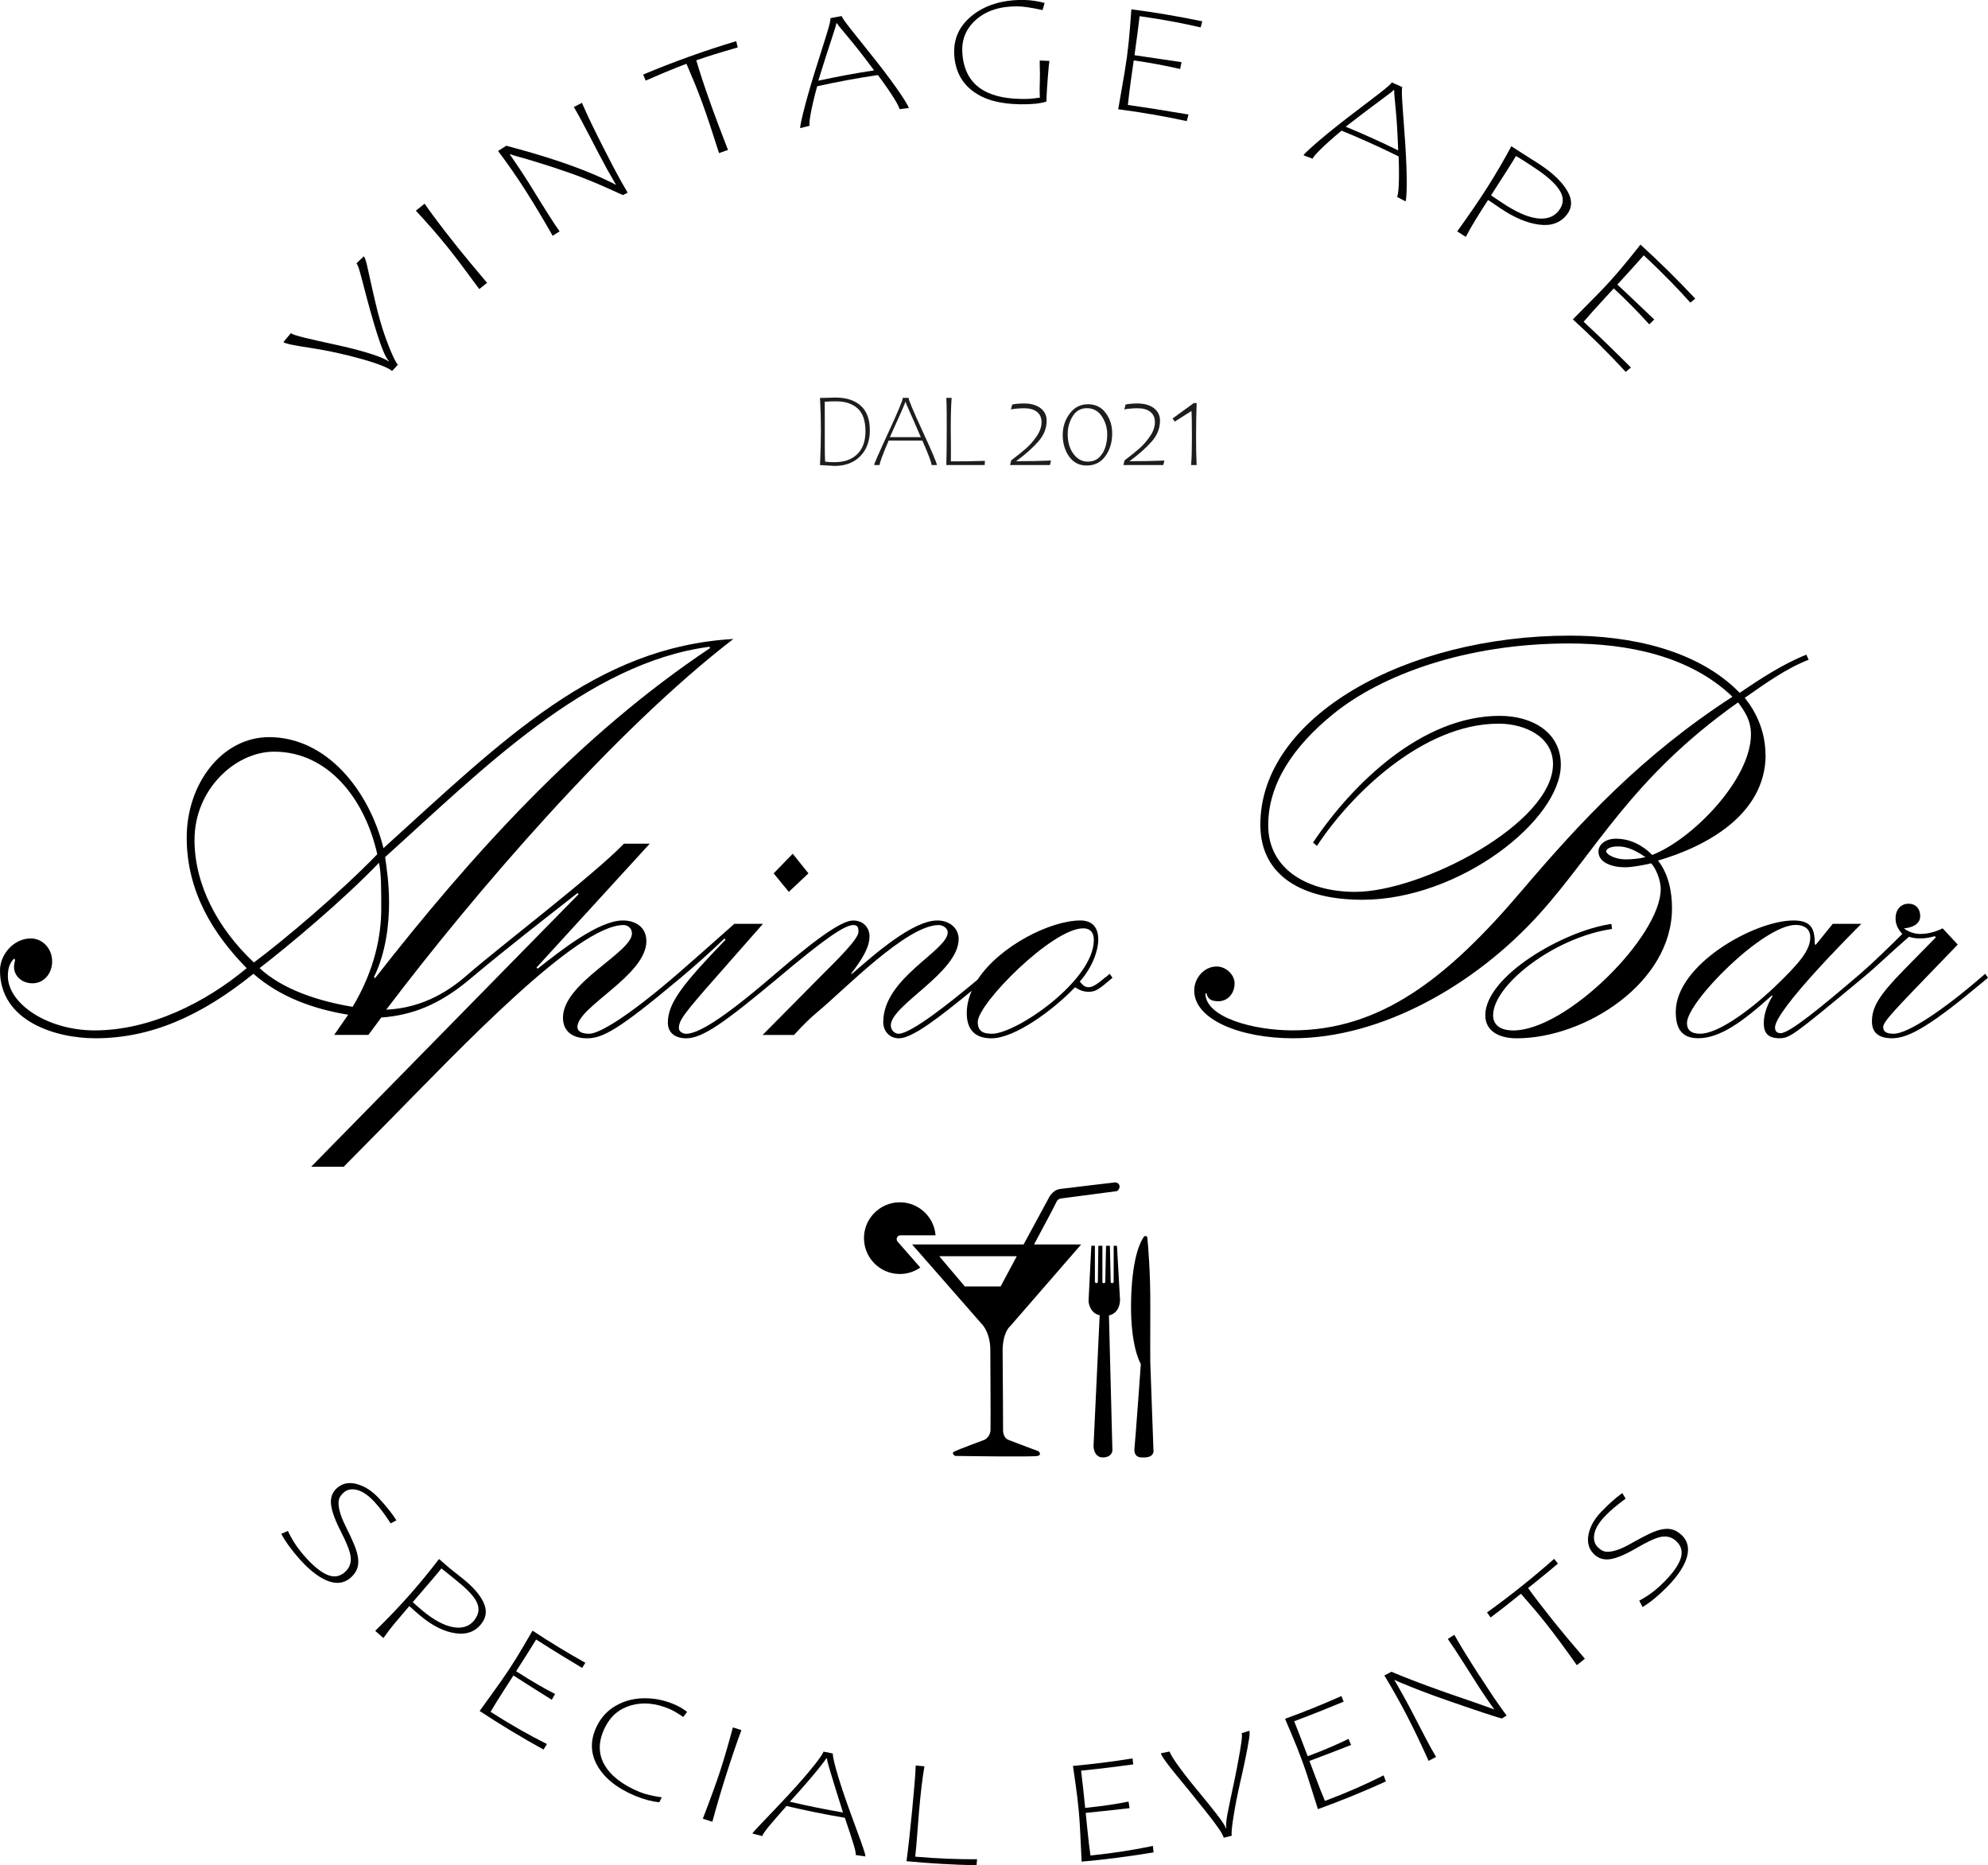 <?xml version="1.0" encoding="UTF-8"?>
<svg id="Ebene_2" data-name="Ebene 2" xmlns="http://www.w3.org/2000/svg" viewBox="0 0 495.54 464.88">
  <defs>
    <style>
      .cls-1 {
        fill: #000;
      }

      .cls-1, .cls-2, .cls-3 {
        stroke-width: 0px;
      }

      .cls-2 {
        fill: #1d1d1b;
      }

      .cls-3 {
        fill: #020202;
      }
    </style>
  </defs>
  <g id="Ebene_1-2" data-name="Ebene 1">
    <path class="cls-3" d="M94.2,77.94c-.48-1.93-.94-3.88-1.38-5.83-.66-2.93-1.1-4.99-1.37-6.13-.28-1.15-.53-1.85-.76-2.1-.62.58-1.23,1.16-1.84,1.75.26.27.55,1.03.9,2.27.35,1.24.91,3.49,1.77,6.7.29,1.1.59,2.19.9,3.28,1.23,4.39,2.23,7.38,2.87,9.02.64,1.64,1.2,2.67,1.65,3.09-.02.02-.04.05-.07.07-1.3-.93-5.39-2.41-12.5-3.99-7.12-1.56-11.15-2.42-11.86-3.04-.63.74-1.25,1.48-1.87,2.23.49.42,2.83.86,6.94,1.48,4.11.63,8.31,1.54,12.58,2.74,4.27,1.2,6.76,2.25,7.56,2.99.49-.53.98-1.05,1.47-1.57-.45-.42-1.22-1.93-2.26-4.55-1.04-2.62-1.96-5.42-2.72-8.41Z"/>
    <path class="cls-3" d="M408.91,60.97c-.1.14-1,1.27-2.7,3.38-1.71,2.12-3.35,4.04-4.92,5.77-1.51,1.67-3.65,3.87-6.4,6.61-.94.96-1.89,1.91-2.83,2.87,4.54,4.12,8.93,8.48,13.17,13.08.44-.36.87-.72,1.31-1.08-3.53-3.53-7.44-7.36-11.79-11.41,1.21-1.42,2.75-3.15,4.62-5.18.96-1.04,1.93-2.08,2.89-3.13,3.16,2.93,6.1,5.93,8.84,8.96.42-.4.83-.81,1.25-1.21-2.25-2.11-5.28-5.07-9.2-8.71,2.5-2.7,4.7-5.13,6.58-7.28,5.14,4.78,8.96,8.8,11.62,11.79.41-.33.82-.67,1.22-1-4.41-4.71-8.97-9.2-13.66-13.47Z"/>
    <path class="cls-3" d="M105.83,50.77c-.73.58-1.45,1.16-2.17,1.74,2.97,3.19,5.57,6.19,7.82,8.98,1.95,2.41,4.6,5.94,7.99,10.56.64-.52,1.29-1.04,1.94-1.56-2.95-3.46-5.77-6.87-8.44-10.24-3.01-3.8-5.39-6.96-7.13-9.48Z"/>
    <path class="cls-3" d="M384.57,41.5c-.54-.36-1.03-.69-1.48-.99-.39-.25-.78-.5-1.17-.74-.92-.57-1.77-1.11-2.54-1.61-.88-.57-1.77-1.14-2.66-1.71-1.82,3.43-3.83,6.85-6.01,10.29-2.07,3.26-4.57,6.9-7.48,10.93.72.45,1.43.91,2.14,1.37.72-1.39,1.52-2.79,2.4-4.22.88-1.43,1.93-3.09,3.15-4.98.17.11.34.22.51.33.53.38,1.41.97,2.62,1.78,3.38,2.27,6.54,3.63,9.56,4.03,3.02.4,5.36-.41,6.99-2.53,1.28-1.66,1.36-3.56.19-5.66-1.17-2.1-3.24-4.23-6.22-6.29ZM388.61,52.42c-1.05,1.39-2.5,2.06-4.36,2.06-.4,0-.82-.03-1.25-.09-2.47-.35-5.31-1.67-8.63-3.89-1.41-.94-2.32-1.54-2.7-1.82,3.56-5.52,5.63-8.78,6.2-9.8,1.32.76,3.17,1.93,5.52,3.54,2.91,2,4.77,3.85,5.61,5.44.84,1.59.7,3.12-.39,4.56Z"/>
    <path class="cls-3" d="M150.53,37.05c-2.49-4.89-4.32-8.7-5.47-11.42-.67.34-1.35.69-2.02,1.04,1.02,1.73,2.33,4.15,3.94,7.26.8,1.55,1.61,3.09,2.41,4.64,1.29,2.48,2.66,4.95,4.12,7.43-.03.01-.06.03-.08.04-.19-.16-1.78-.96-4.83-2.32-3.07-1.33-9.2-3.77-18.99-6.47-.67-.19-1.34-.37-2.01-.55-.9-.23-1.36-.35-1.38-.39-.69.44-1.38.88-2.07,1.32,2.44,3.23,4.7,6.5,6.8,9.78,2.08,3.25,4.35,7.04,6.81,11.35.57-.37,1.15-.74,1.73-1.1-.78-1.09-1.73-2.52-2.85-4.29-.77-1.23-1.54-2.47-2.31-3.7-1.13-1.84-2-3.26-2.63-4.25-1.34-2.12-2.88-4.44-4.62-6.94.03-.02.06-.04.09-.06.28.11.74.27,1.38.45.64.19,1.57.45,2.78.79.91.27,1.82.54,2.72.82,2.76.84,5.48,1.74,8.16,2.69,2.46.87,5.27,1.97,8.39,3.35,3.12,1.38,4.65,2.12,4.68,2.1.39-.2.78-.4,1.17-.6-1.03-1.74-2-3.46-2.89-5.14-.9-1.69-1.91-3.64-3.03-5.85Z"/>
    <path class="cls-3" d="M349.56,21.72c-.88-.4-1.76-.8-2.64-1.19-.32.78-4.33,3.66-11.45,9.13-7.08,5.5-10.4,8.66-10.56,9.03.76.28,1.52.57,2.28.87.15-.4.79-1.16,1.93-2.29,1.14-1.13,2.88-2.71,5.28-4.71,4.81,1.96,9.55,4.1,14.23,6.42.22,6.01,0,9.35-.38,10.1.7.37,1.4.74,2.1,1.11.3-.6.51-5.26-.05-14.1-.61-8.85-1.09-13.67-.75-14.35ZM335.43,31.58c7.6-5.91,11.8-8.77,11.93-9.12.07.03.14.06.21.09-.09.2,0,1.48.25,3.83.24,2.35.53,6.06.7,11.1-4.31-2.12-8.67-4.08-13.08-5.9Z"/>
    <path class="cls-3" d="M183.88,11.82c-.12-.52-.24-1.04-.36-1.56-7.85,2.35-15.59,5.13-23.2,8.32.21.5.42,1.01.63,1.51,1.54-.68,3.08-1.34,4.63-1.99,2.42-1.02,4.27-1.74,5.53-2.2.85,1.99,1.57,3.68,2.14,5.07.57,1.39,1.16,2.94,1.79,4.64,1.18,3.22,2.56,7.41,4.19,12.55.74-.27,1.49-.54,2.23-.8-1.69-4.32-3.25-8.46-4.65-12.42-1.32-3.72-2.41-7.02-3.25-9.91,1.08-.38,3.39-1.16,6.94-2.22,1.13-.34,2.26-.67,3.4-.99Z"/>
    <path class="cls-3" d="M209.81,4c-.94.17-1.88.34-2.81.52.18.82-1.42,5.47-4.09,14-2.62,8.53-3.54,13.02-3.46,13.41.78-.2,1.57-.39,2.35-.58-.1-.41-.02-1.41.27-2.98.29-1.58.8-3.87,1.62-6.87,5.02-1.11,10.07-2.05,15.14-2.8,3.57,4.81,5.27,7.68,5.39,8.51.77-.1,1.54-.19,2.31-.28-.1-.67-2.55-4.61-7.99-11.55-5.48-6.92-8.6-10.61-8.72-11.37ZM203.97,20.12c2.81-9.17,4.58-13.9,4.48-14.27.07-.01.15-.03.22-.04.04.22.84,1.21,2.37,3.01,1.52,1.8,3.85,4.68,6.84,8.72-4.66.71-9.3,1.57-13.91,2.58Z"/>
    <path class="cls-3" d="M281.69,6.63c-.21,2.71-.47,5.22-.78,7.54-.3,2.23-.8,5.26-1.49,9.08-.23,1.33-.46,2.65-.69,3.98,5.72.75,11.42,1.73,17.08,2.95.15-.55.3-1.09.45-1.64-4.56-.77-9.59-1.6-15.12-2.38.19-1.85.47-4.15.86-6.88.2-1.41.4-2.81.6-4.22,4.01.56,7.87,1.28,11.57,2.14.11-.57.22-1.14.34-1.71-2.84-.39-6.74-1.03-11.72-1.73.52-3.65.94-6.89,1.28-9.73,6.53.92,11.59,1.95,15.2,2.8.14-.51.28-1.02.42-1.52-5.86-1.22-11.76-2.22-17.68-2.99,0,.17-.11,1.61-.32,4.32Z"/>
    <path class="cls-3" d="M259.18,16.71c.04,1.03.05,1.89.03,2.55-.08,2.33-.08,4.02,0,5.07-.91.13-1.69.23-2.32.28-.63.05-1.4.06-2.29.05-4.58-.07-8.08-.98-10.6-2.89-2.51-1.91-3.92-4.81-4.13-8.78-.17-3.18.95-5.91,3.46-8.11,2.5-2.2,5.97-3.34,10.29-3.3,1.35.01,3.45.31,6.25.93.17-.59.34-1.18.52-1.77-1.7-.47-3.45-.72-5.23-.75-.15,0-.3,0-.45,0-5.02,0-9.2,1.34-12.38,3.87-3.28,2.62-4.71,5.93-4.47,9.82.25,4,1.87,7.01,4.75,9.12,2.89,2.12,6.74,3.12,11.7,3.19,2.78.04,4.96-.17,6.53-.68,0-.18,0-.58.03-1.2.06-1.31.17-3,.33-5.05.16-2.05.29-3.34.38-3.88-.8-.04-1.61-.07-2.41-.1,0,.54,0,1.07.01,1.61Z"/>
    <path class="cls-3" d="M228.37,460.43c.1-1.24.2-2.48.3-3.72.16-2.13.29-3.87.41-5.22.42-4.79.87-8.54,1.35-11.27-.72-.06-1.44-.13-2.17-.2-.06,1.56-.18,3.28-.35,5.17-.17,1.89-.35,3.93-.56,6.14-.45,4.71-.91,8.89-1.39,12.54,5.81.55,11.63.89,17.46,1.01.04-.5.08-1,.13-1.5-4.55.03-9.69-.15-15.41-.64.06-.47.13-1.24.22-2.31Z"/>
    <path class="cls-3" d="M271.82,462.44c-.26-1.76-.52-3.95-.78-6.57-.14-1.35-.27-2.69-.41-4.04,3.76-.37,7.4-.77,10.93-1.18-.08-.54-.16-1.09-.25-1.64-2.58.53-6.19,1.11-10.81,1.57-.35-3.49-.69-6.58-1.02-9.28,5.56-.55,9.88-1.14,12.99-1.55-.05-.5-.11-1-.16-1.5-4.94.8-9.89,1.42-14.86,1.87.03.16.22,1.52.59,4.08.37,2.56.66,4.96.86,7.18.2,2.14.38,5.05.53,8.76.06,1.28.13,2.56.19,3.84,6-.54,11.98-1.31,17.93-2.31-.06-.54-.12-1.07-.18-1.61-4.64.98-9.84,1.81-15.57,2.39Z"/>
    <path class="cls-3" d="M207.62,437.03c-.78-.15-1.56-.31-2.35-.47-.18.77-2.86,4.42-8.62,10.66-5.79,6.22-9.02,9.36-9.1,9.75.81.22,1.63.43,2.45.64.1-.39.65-1.18,1.62-2.38.98-1.2,2.47-2.89,4.44-5.12,4.82,1.14,9.66,2.12,14.53,2.94,1.85,5.41,2.85,8.49,2.72,9.28.8.12,1.6.24,2.4.35.11-.65-1.56-4.87-4.4-12.74-2.8-7.88-3.83-12.2-3.71-12.9ZM196.89,449.04c6.17-6.76,8.97-10.48,9.06-10.81.06.01.13.03.19.04-.04.2.24,1.36.89,3.46.65,2.11,1.63,5.44,3.1,10-4.43-.76-8.85-1.66-13.24-2.68Z"/>
    <path class="cls-3" d="M309.51,431.97c.1.34.08,1.1-.08,2.27-.16,1.17-.51,3.27-1.09,6.29-.2,1.03-.41,2.06-.62,3.1-.87,4.16-1.51,7.06-1.8,8.7-.29,1.64-.37,2.75-.23,3.32-.03,0-.06.02-.09.02-.55-1.43-3.15-4.67-7.48-9.9-4.3-5.23-6.38-8.37-6.57-9.24-.73.15-1.45.3-2.18.44.12.6,1.34,2.39,3.77,5.33,2.43,2.93,4.94,6.04,7.55,9.32,2.61,3.28,4.1,5.39,4.34,6.4.67-.17,1.35-.34,2.02-.51-.15-.57.01-2.18.43-4.82.42-2.64.95-5.36,1.59-8.16.42-1.81.82-3.61,1.2-5.42.57-2.71.91-4.6,1.07-5.67.16-1.07.19-1.76.09-2.08-.64.2-1.27.39-1.91.59Z"/>
    <path class="cls-3" d="M179.5,441.42c-.92,2.81-2.35,6.77-4.31,11.86.79.26,1.58.51,2.37.76,1.14-4.18,2.34-8.22,3.59-12.13,1.4-4.4,2.63-7.97,3.66-10.71-.71-.22-1.42-.45-2.13-.68-1.07,4.01-2.12,7.64-3.18,10.9Z"/>
    <path class="cls-3" d="M167.86,424.69c-2.3-.95-4.65-1.43-7.08-1.43-.09,0-.17,0-.26,0-2.52.03-4.82.62-6.9,1.79-2.08,1.17-3.69,2.84-4.8,5.06-1.68,3.35-1.73,6.62-.02,9.77,1.71,3.15,4.91,5.78,9.55,7.71,2.18.9,4.19,1.42,5.99,1.58.21-.41.41-.81.62-1.22-2.28-.31-4.14-.77-5.58-1.36-4.32-1.78-7.27-4.14-8.79-6.9-1.53-2.77-1.43-5.82.2-9.13,1.43-2.92,3.65-4.74,6.61-5.56,2.96-.82,6.06-.5,9.43.9.93.39,2.08,1.07,3.48,2.03.32-.43.65-.85.97-1.28-.62-.45-1.16-.82-1.63-1.09-.47-.27-1.06-.56-1.78-.86Z"/>
    <path class="cls-3" d="M330.26,448.85c-.7-1.64-1.51-3.69-2.43-6.16-.48-1.27-.95-2.54-1.43-3.81,3.58-1.34,7.04-2.67,10.39-3.98-.22-.51-.44-1.01-.66-1.52-2.39,1.19-5.77,2.69-10.17,4.33-1.23-3.28-2.35-6.19-3.36-8.72,5.29-1.97,9.37-3.68,12.32-4.88-.18-.47-.36-.94-.54-1.41-4.63,2.07-9.32,3.96-14.06,5.68.07.14.6,1.41,1.61,3.8,1.01,2.38,1.9,4.62,2.67,6.72.74,2.01,1.66,4.79,2.75,8.33.39,1.22.78,2.44,1.16,3.67,5.72-2.07,11.38-4.38,16.95-6.91-.19-.5-.39-1.01-.58-1.51-4.3,2.17-9.17,4.33-14.62,6.37Z"/>
    <path class="cls-3" d="M368.82,417.72c-2.84-4.4-4.94-7.83-6.31-10.28-.54.35-1.08.69-1.62,1.04,1.1,1.57,2.54,3.76,4.33,6.58.89,1.4,1.78,2.81,2.67,4.21,1.42,2.25,2.93,4.48,4.54,6.71-.03.02-.05.03-.08.05-.2-.14-1.85-.7-4.89-1.77-3.03-1.09-9.1-2.99-17.66-6.39-.58-.23-1.16-.47-1.74-.71-.77-.31-1.17-.48-1.18-.52-.6.32-1.2.63-1.8.94,1.99,3.31,3.85,6.6,5.56,9.9,1.7,3.26,3.52,7.06,5.46,11.38.63-.32,1.25-.65,1.87-.98-.67-1.09-1.47-2.52-2.4-4.29-.64-1.23-1.28-2.46-1.92-3.69-.94-1.83-1.66-3.25-2.19-4.23-1.12-2.11-2.41-4.43-3.87-6.94.03-.01.05-.03.08-.04.24.14.63.33,1.2.57.56.24,1.37.58,2.44,1,.81.33,1.62.65,2.44.97,2.49.96,5.01,1.89,7.56,2.76,2.34.8,5.08,1.76,8.24,2.81,3.16,1.05,4.79,1.53,4.82,1.51.39-.25.78-.5,1.17-.75-1.15-1.55-2.24-3.08-3.25-4.59-1.01-1.51-2.16-3.26-3.44-5.25Z"/>
    <path class="cls-3" d="M130.66,409.98c-1.31,2.24-2.57,4.29-3.8,6.15-1.18,1.79-2.86,4.19-5.05,7.18-.75,1.04-1.5,2.08-2.25,3.12,5.2,3.43,10.51,6.64,15.92,9.61.29-.46.58-.91.86-1.37-4.35-2.17-9.05-4.81-14.05-8.04.89-1.54,2.06-3.41,3.49-5.63.73-1.14,1.47-2.28,2.2-3.42,3.28,2.12,6.47,4.13,9.56,6.05.28-.48.55-.96.83-1.44-2.41-1.22-5.68-3.06-9.71-5.67,1.9-2.95,3.56-5.58,4.99-7.9,4.85,3.13,8.7,5.41,11.45,7.07.27-.42.54-.85.81-1.27-4.47-2.5-8.86-5.17-13.17-8.01-.08.14-.77,1.33-2.08,3.56Z"/>
    <path class="cls-3" d="M120.51,399.32c-.91-1.88-2.55-3.74-4.93-5.69-.43-.34-.82-.65-1.18-.95-.31-.24-.62-.48-.93-.73-.73-.56-1.39-1.11-1.99-1.62-.68-.59-1.36-1.18-2.04-1.78-2.25,2.94-4.64,5.87-7.2,8.78-2.43,2.76-5.32,5.82-8.71,9.13.68.6,1.36,1.2,2.04,1.79.85-1.22,1.79-2.45,2.82-3.68,1.02-1.23,2.23-2.66,3.63-4.28.15.13.3.26.45.39.46.43,1.23,1.11,2.31,2.02,3.02,2.53,5.99,3.98,8.82,4.37,2.83.39,4.99-.48,6.5-2.53,1.19-1.61,1.3-3.35.39-5.22ZM118.34,403.67c-.99,1.31-2.33,1.99-4.05,1.99-.38,0-.78-.03-1.2-.1-2.29-.37-4.94-1.75-7.85-4.2-1.24-1.04-2.02-1.74-2.35-2.06,4.09-4.73,6.47-7.53,7.14-8.41,1.04.81,2.5,2.01,4.39,3.56,2.34,1.92,3.84,3.56,4.48,5,.64,1.44.46,2.84-.57,4.21Z"/>
    <path class="cls-3" d="M380.9,395.79c.79-.64,2.48-1.96,5.02-4.06.81-.67,1.61-1.34,2.41-2.03-.31-.4-.62-.79-.93-1.19-5.4,4.78-10.98,9.23-16.74,13.36.3.42.6.84.9,1.26,1.17-.88,2.33-1.77,3.49-2.67,1.8-1.43,3.15-2.52,4.07-3.25,1.35,1.56,2.5,2.88,3.43,3.97.93,1.09,1.93,2.32,3,3.68,2.03,2.57,4.53,5.95,7.5,10.15.67-.53,1.34-1.06,2.01-1.6-2.9-3.35-5.6-6.59-8.11-9.72-2.35-2.94-4.37-5.57-6.05-7.9Z"/>
    <path class="cls-3" d="M418.97,382.41c-.65-.58-1.33-.97-2.04-1.19-.71-.22-1.55-.24-2.5-.09-.96.16-2.09.56-3.4,1.18-1.31.63-2.76,1.41-4.36,2.32-1.59.92-2.93,1.51-4.01,1.81-1.08.3-1.93.39-2.56.26-.63-.12-1.26-.51-1.88-1.15-.82-.85-1.07-1.96-.79-3.33.28-1.38,1.17-2.81,2.65-4.35.73-.76,1.48-1.46,2.24-2.1.76-.64,1.73-1.39,2.89-2.27-.28-.46-.56-.92-.83-1.38-1.61,1.14-3.34,2.7-5.23,4.65-1.68,1.74-2.73,3.57-3.16,5.53-.43,1.96-.04,3.6,1.21,4.92,1.03,1.08,2.32,1.56,3.88,1.41,1.56-.16,3.78-1.02,6.64-2.69,2.86-1.67,4.98-2.68,6.39-2.92,1.41-.24,2.62.09,3.63,1,1.29,1.17,1.72,2.56,1.26,4.18-.46,1.62-1.78,3.6-3.99,5.86-.99,1.01-1.98,1.9-2.97,2.67-.99.77-2.14,1.5-3.43,2.2.28.53.55,1.06.83,1.6,1.93-1.18,3.98-2.85,6.13-5.03,2.74-2.79,4.38-5.37,4.97-7.61.58-2.25.05-4.08-1.55-5.5Z"/>
    <path class="cls-3" d="M85.72,371.95c.89-.77,2.02-.96,3.39-.58,1.37.38,2.76,1.36,4.22,2.94.72.78,1.37,1.56,1.97,2.36.6.8,1.29,1.8,2.09,3,.47-.25.95-.51,1.42-.76-1.04-1.66-2.49-3.47-4.34-5.47-1.65-1.79-3.44-2.97-5.39-3.53-.65-.19-1.26-.28-1.84-.28-1.18,0-2.24.39-3.16,1.17-1.14.97-1.68,2.24-1.59,3.83.09,1.58.85,3.89,2.37,6.86,1.52,2.97,2.4,5.13,2.55,6.55.15,1.41-.24,2.6-1.21,3.56-1.24,1.23-2.64,1.58-4.23,1.04-1.58-.54-3.48-1.96-5.63-4.32-.96-1.05-1.8-2.11-2.53-3.16-.72-1.05-1.41-2.26-2.05-3.61-.55.24-1.1.49-1.65.73,1.1,2.04,2.69,4.22,4.76,6.51,2.65,2.92,5.12,4.7,7.31,5.39,2.19.7,4.04.25,5.55-1.27.61-.62,1.04-1.28,1.3-1.97.26-.7.33-1.52.24-2.48-.1-.96-.42-2.11-.97-3.45-.55-1.34-1.25-2.84-2.08-4.49-.83-1.65-1.36-3.04-1.61-4.14-.25-1.1-.29-1.97-.14-2.6.15-.63.57-1.24,1.24-1.82Z"/>
    <g>
      <path class="cls-2" d="M271.2,100.75c-1.89,0-3.41.78-4.57,2.34-1.16,1.56-1.73,3.34-1.73,5.33s.53,3.88,1.6,5.37c1.07,1.49,2.51,2.23,4.35,2.23,2,0,3.56-.78,4.69-2.35,1.13-1.56,1.69-3.45,1.69-5.67,0-1.94-.54-3.63-1.62-5.08-1.08-1.45-2.55-2.17-4.4-2.17ZM274.73,113.09c-.83,1.31-2.03,1.96-3.59,1.96-1.44,0-2.63-.65-3.58-1.95-.95-1.3-1.42-2.93-1.42-4.9,0-1.62.41-3.11,1.24-4.45.83-1.35,2.01-2.02,3.55-2.02s2.81.67,3.71,2.02c.9,1.35,1.35,2.85,1.35,4.5,0,1.92-.41,3.53-1.24,4.84Z"/>
      <path class="cls-2" d="M253.32,114.92c2.26-1.66,4.08-3.28,5.48-4.86,1.4-1.58,2.09-3.32,2.09-5.22,0-1.3-.51-2.34-1.53-3.12-1.02-.77-2.38-1.16-4.07-1.16-.59,0-1.17.02-1.72.07s-.97.11-1.26.19l-.32,1.24c.27-.09.75-.16,1.45-.22.7-.06,1.31-.09,1.85-.09,1.38,0,2.45.3,3.2.91.75.61,1.13,1.46,1.13,2.54,0,1.18-.41,2.36-1.22,3.54-.81,1.18-1.7,2.2-2.68,3.05-.97.85-1.99,1.68-3.06,2.48l-.59.45-.3,1.18h9.95l.26-1.12c-2.45.11-5.34.17-8.67.17v-.03Z"/>
      <path class="cls-2" d="M281.58,114.92c2.26-1.66,4.08-3.28,5.48-4.86,1.4-1.58,2.09-3.32,2.09-5.22,0-1.3-.51-2.34-1.53-3.12-1.02-.77-2.38-1.16-4.07-1.16-.59,0-1.17.02-1.72.07-.55.05-.97.11-1.26.19l-.32,1.24c.27-.09.75-.16,1.45-.22.7-.06,1.31-.09,1.85-.09,1.38,0,2.45.3,3.2.91s1.13,1.46,1.13,2.54c0,1.18-.41,2.36-1.22,3.54-.81,1.18-1.7,2.2-2.68,3.05-.97.85-1.99,1.68-3.06,2.48l-.59.45-.3,1.18h9.95l.26-1.12c-2.45.11-5.34.17-8.67.17v-.03Z"/>
      <path class="cls-2" d="M298.28,100.46h-.71l-5.28,3.83.53.79,4.16-2.65c.08.55.12,2.83.12,6.84,0,2.94-.07,5.15-.2,6.64h1.38c-.1-2-.14-4.21-.14-6.64,0-3.4.05-6.33.14-8.81Z"/>
      <path class="cls-2" d="M226.49,99.16h-1.45c0,.56-1.19,3.42-3.58,8.59-2.39,5.17-3.58,7.89-3.58,8.16h1.38c0-.28.18-.91.54-1.89.36-.98.93-2.38,1.72-4.22h8.39c1.54,3.51,2.31,5.55,2.31,6.1h1.32c0-.45-1.18-3.23-3.53-8.33-2.35-5.1-3.53-7.91-3.53-8.41ZM221.82,108.95c2.54-5.58,3.82-8.49,3.82-8.74h.12c0,.15.31.9.93,2.26.62,1.36,1.56,3.52,2.83,6.48h-7.69Z"/>
      <path class="cls-2" d="M237.03,113.36v-2.61c-.03-1.49-.04-2.71-.04-3.66,0-3.36.07-6,.22-7.93h-1.32c.05,1.09.08,2.29.09,3.62,0,1.32.01,2.76.01,4.31,0,3.31-.03,6.25-.1,8.82h9.56l.05-1.05c-2.5.09-5.33.13-8.48.13,0-.33.01-.87.01-1.62Z"/>
      <path class="cls-2" d="M208.24,99.08c-.45,0-.92.01-1.41.04l-.71.03c-.29,0-.63.01-1,.01h-.72c.15,2.69.22,5.33.22,7.93,0,2.78-.07,5.71-.22,8.82l2.22.13c.71.05,1.19.08,1.44.08,2.66,0,4.79-.81,6.38-2.43,1.59-1.62,2.38-3.77,2.38-6.47s-.75-4.74-2.26-6.1c-1.5-1.36-3.61-2.04-6.33-2.04ZM213.7,113.17c-1.34,1.35-3.24,2.02-5.69,2.02-.51,0-.94-.01-1.29-.03-.35-.02-.7-.06-1.05-.11-.05-1.17-.08-2.6-.08-4.28v-3.69s0-3.56,0-3.56c0-.76-.01-1.89-.01-3.39.67-.07,1.63-.1,2.88-.1,2.22,0,3.98.58,5.3,1.75,1.31,1.17,1.97,3.08,1.97,5.73,0,2.43-.67,4.31-2.02,5.66Z"/>
    </g>
    <path class="cls-1" d="M251.64,330.72l17.86-20.57h-11.75s5.32-9.89,5.58-10.58c.27-.69.96-.85.96-.85l14.14-1.86s.69-.43.64-1.22c-.05-.8-1.01-.96-1.01-.96,0,0-11.85,1.38-13.82,1.65-1.97.27-2.87,2.34-2.87,2.34l-6.22,11.48h-27.8s15.25,17.43,17.64,20.14c2.05,2.6,1.86,6.32,1.86,6.32,0,0,.11,18.02.05,19.77-.05,1.75-1.44,2.44-1.44,2.44,0,0-6.59,2.45-7.55,2.92-.96.48.16,1.12.16,1.12,0,0,19.5.32,20.62,0,1.12-.32.16-1.17.16-1.17,0,0-6.01-2.23-7.47-2.82-1.47-.59-1.35-2.5-1.35-2.5,0,0-.05-14.83-.11-19.45-.05-4.62,1.7-6.22,1.7-6.22M249.43,320.62h-8.93l-6.38-7.53h19.33l-4.03,7.53Z"/>
    <path class="cls-1" d="M223.74,309.45c-.53-.61-.1-1.57.71-1.57h8.75c-.37-4.75-4.46-8.46-9.36-8.22-4.48.22-8.15,3.82-8.46,8.29-.36,5.22,3.77,9.57,8.91,9.57,1.9,0,3.66-.6,5.11-1.61-2.16-2.47-3.71-4.24-3.76-4.29l-1.91-2.18Z"/>
    <path class="cls-1" d="M287.52,361.51l-.79-21.84s-.05-4.55,0-14.27c.04-8.26-.55-15.04-.74-16.92-.02-.2-.16-.36-.35-.41-.19-.05-.39.02-.51.18-.82,1.13-2.77,4.81-3.15,14.59-.45,11.81,2.03,16.51,2.39,17.12-.09,1.26-1.36,18.99-1.59,21.05-.08.76.07,1.34.45,1.73.56.57,1.39.49,1.38.49.18.01.36.02.53.02.96,0,1.64-.22,2.04-.67.44-.5.35-1.08.34-1.08"/>
    <path class="cls-1" d="M278.42,310.49h-.82v9c0,.05-.08.31-.38.31s-.35-.25-.36-.27l-.2-9.04h-.96l-.2,9.1s-.08.21-.41.21c-.1,0-.18-.02-.23-.07-.07-.07-.07-.18-.07-.19v-9.05h-1.01l-.12,9.01c-.03.08-.15.33-.43.3-.15-.02-.26-.21-.31-.31v-9h-.89l-.7,13.88c.41,2.78,2.15,3.31,2.78,3.41l-1.53,32.62c0,.06,0,1.5.88,2.31.38.35.86.53,1.44.53.07,0,.15,0,.22,0,.84-.06,1.44-.34,1.81-.82.48-.64.34-1.4.34-1.4l-.85-33.17c2.89-.68,2.76-3.88,2.76-3.91l-.76-13.43Z"/>
    <polygon class="cls-1" points="201.52 217.67 197.6 212.78 192.85 217.67 196.62 222.28 201.52 217.67"/>
    <path class="cls-1" d="M275.58,243.52c-2.24,1.96-3.35,2.52-4.19,2.52-.98,0-1.4-.42-2.24-1.4,3.21-3.63,4.61-7.83,4.61-10.48,0-3.21-1.68-4.75-4.47-4.75-7.37,0-20.04,6.28-25.61,14.74-6.48,5.46-16.57,13.49-19.67,13.49-.98,0-1.96-.84-1.96-2.1,0-5.03,16.91-13.14,16.91-21.52,0-2.66-2.24-4.61-5.31-4.61-6.15,0-15.79,8.52-21.24,13.28h-.28c2.8-3.63,4.61-6.57,4.61-9.36,0-2.1-1.54-3.91-4.05-3.91s-7.69,3.21-19.43,13.28l-.98.84h0c-12.72,10.9-18.45,14.11-21.24,14.11-.84,0-1.82-.56-1.82-1.4,0-1.96,1.26-3.63,9.64-13.14l11.32-12.86h-7.13c-5.03,4.47-9.92,8.8-14.11,12.44l-.98.84h0c-11.6,9.92-18.59,14.11-21.1,14.11-1.82,0-2.93-.56-2.93-1.68,0-5.03,17.19-12.86,17.19-21.38,0-3.49-2.66-5.17-5.87-5.17-6.01,0-15.37,7.41-21.24,12.02l-.28-.28,28.23-30.88h-6.43c-7.55,7.83-30.47,25.29-38.71,32.42l-.98.84h0c-6.71,5.73-13.42,7.83-19.56,8.11,22.36-29.49,56.74-69.46,86.51-92.38-34.24,1.96-57.16,24.88-87.2,52.13-3.63-14.53-14.25-27.67-28.51-27.67-11.74,0-20.54,11.6-20.54,25.02s6.57,24.04,14.95,32.56c-10.2,8.52-24.04,15.51-37.87,15.51-11.88,0-21.66-6.71-21.66-13.56,0-1.82.42-3.21,1.54-4.33l.28.28c-.14.56-.28,1.12-.28,1.82,0,2.1,1.82,4.05,4.61,4.05s4.89-2.38,4.89-5.45c0-3.35-2.52-5.73-5.31-5.73-4.33,0-7.69,4.05-7.69,7.97,0,12.72,13.97,16.91,23.76,16.91,13.7,0,26.27-5.45,39.41-16.07,6.71,5.87,15.09,8.8,23.62,10.2l-3.49,5.03h8.53l3.21-4.33c7.69-.56,14.39-3.21,21.66-9.22l.84-.7h0c9.36-7.83,17.89-14.4,26.41-21.1l.28.28-66.66,67.92h8.11l11.18-11.32c17.75-18.03,46.96-48.91,58.56-48.91.98,0,2.1.7,2.1,2.1,0,4.75-17.19,12.3-17.19,20.96,0,3.77,2.79,5.17,6.01,5.17,3.91,0,7.97-2.24,22.5-14.39l.84-.7h0c3.35-2.8,7.27-6.29,10.9-9.78l.28.28c-10.34,10.76-14.39,15.65-14.39,20.68,0,2.65,1.96,3.91,4.61,3.91,4.05,0,9.64-4.05,22.08-14.39l.84-.7h0c11.46-9.64,16.49-13.14,18.73-13.14,1.12,0,1.26.7,1.26,1.68,0,1.82-5.31,6.99-9.64,11.32l-14.25,14.39h7.83c2.38-2.66,4.19-4.33,6.01-5.87,6.57-5.45,22.08-21.52,30.05-21.52,1.12,0,2.24.84,2.24,1.82,0,4.61-16.07,11.32-16.07,22.36,0,2.24,1.54,4.05,3.91,4.05,3.36,0,10.03-5.2,18.15-11.85-.79,1.8-1.24,3.66-1.24,5.56,0,4.05,1.96,6.29,6.15,6.29,5.87,0,15.51-7.13,20.82-12.72,1.12.7,2.1,1.12,3.35,1.12,1.54,0,2.24-.28,5.17-2.79l.84-.7-.7-.98-.98.84ZM48.49,209.28c0-12.58,10.2-21.94,19.84-21.94,13.42,0,22.64,11.74,25.71,25.57-9.36,9.64-23.06,21.24-30.75,26.97-9.08-8.52-14.81-19.43-14.81-30.61M87.9,250.93c-8.53-1.4-17.47-4.33-23.2-9.64,7.27-5.59,20.96-17.05,29.77-26.27.56,2.66.56,6.29.56,11.46,0,6.57-1.54,15.09-7.13,24.46M93.49,243.8l-.28-.28c3.07-6.15,3.77-13.56,3.77-18.45s-.56-8.38-.98-11.46c24.04-21.66,50.31-48.35,80.78-52.41l.28.28c-32.7,21.8-59.53,51.57-83.57,82.31M247.21,257.64c-2.24,0-3.49-.7-3.49-2.93,0-4.61,18.59-23.34,26.27-23.34,2.38,0,2.66,1.82,2.66,2.94,0,10.06-19.29,23.34-25.43,23.34"/>
    <path class="cls-1" d="M440.07,188.04c0-5.17-1.96-10.2-5.17-14.11,5.03-3.49,10.2-7.27,15.93-9.5l-.56-1.26c-5.73,2.24-11.46,6.01-16.63,9.5-10.62-10.9-27.67-14.25-42.34-14.25-40.95,0-77.14,20.26-77.14,47.1,0,13,10.76,18.73,25.43,18.73,24.18,0,49.47-19.84,49.47-33.68,0-7.97-6.99-12.16-15.23-12.16-19.29,0-36.61,16.77-46.54,31.58l.98.84c8.24-12.58,26.27-30.47,45.28-30.47,6.71,0,13.56,3.35,13.56,10.06,0,14.81-32.7,31.86-49.33,31.86-11.6,0-21.66-5.45-21.66-16.63,0-10.2,6.15-19.56,16.35-27.81,11.74-9.5,32.7-17.47,58.56-17.47,14.67,0,30.19,3.07,40.81,13.28-22.64,14.67-37.87,31.16-52.41,48.21-18.73,22.08-35.36,34.94-57.3,34.94-9.64,0-21.66-3.21-21.66-9.22h.28c.28,1.54,1.4,1.96,2.94,1.96,2.38,0,4.05-1.96,4.05-4.47,0-2.1-2.1-4.19-4.47-4.19-3.07,0-5.59,2.8-5.59,6.01,0,7.27,11.6,11.88,24.6,11.88,22.22,0,45.56-13.42,61.35-30.88,14.39-15.93,22.92-33.96,49.61-52.83,1.68,2.24,3.21,4.47,3.21,7.97,0,11.18-14.53,26.13-24.6,30.05-2.52-2.52-5.59-4.05-9.08-4.05-2.52,0-4.33,1.4-4.33,3.21,0,2.8,3.49,3.91,6.57,3.91,1.82,0,4.05-.42,6.57-.98.98.98,2.38,3.91,2.38,6.43,0,11.74-23.48,35.22-36.75,35.22-3.63,0-5.03-1.68-5.03-3.77,0-7.55,15.23-19.43,29.63-21.52l-.14-1.26c-11.88,1.68-31.44,13-31.44,22.78,0,3.77,3.21,5.73,7.83,5.73,17.05,0,38.71-13.84,38.71-32.42,0-4.05-.84-8.52-3.49-11.88,12.02-3.49,26.83-11.46,26.83-26.41M405.13,214.18c-2.52,0-4.75-1.26-4.75-1.96,0-.84,1.4-1.26,2.79-1.26s3.35.14,6.99,2.66c-1.68.42-3.35.56-5.03.56"/>
    <path class="cls-1" d="M494.85,242.69l-.98.84c-9.36,8.11-18.31,14.11-21.8,14.11-1.96,0-2.65-.56-2.65-1.68,0-1.4,3.21-4.61,14.53-16.35l4.05-4.19-3.77-4.05c-1.4.7-3.35,1.4-5.59,1.4-1.4,0-3.07-.56-4.05-1.4,1.96-.14,4.05-.98,4.05-3.07,0-1.82-1.12-3.07-2.93-3.07-1.68,0-3.21,1.26-3.21,3.63,0,1.54.56,2.66,1.68,3.91-3.21,3.21-7.55,7.41-10.48,9.92l-.98.84h0c-8.53,7.27-16.63,13.97-18.87,13.97-.84,0-1.4-.42-1.4-1.4,0-4.33,19.01-23.34,21.52-25.85h-7.13l-4.19,5.17h-.28c0-3.77-.7-6.01-5.31-6.01-9.78,0-29.35,11.04-29.35,22.78,0,4.05,1.4,6.57,5.59,6.57,5.31,0,10.9-3.91,18.31-10.62h.28c-1.12,1.82-2.24,4.33-2.24,6.85,0,2.24.84,3.77,3.91,3.77,2.52,0,3.49-.7,19.98-14.39l.84-.7h0c3.08-2.52,7.41-6.71,11.46-10.2.84.28,1.68.42,2.8.42,1.4,0,2.65-.28,3.63-.56l.28.28-8.11,8.25c-6.15,6.29-7.83,9.22-7.83,12.72,0,2.79,1.68,4.19,5.03,4.19,4.33,0,10.06-3.49,23.06-14.39l.84-.7-.7-.98ZM423.85,257.64c-2.38,0-3.35-.98-3.35-2.66,0-5.31,19.01-24.46,27.11-24.46,2.1,0,3.63.98,3.63,3.07,0,3.21-2.65,6.43-8.94,12.44-7.27,6.85-14.53,11.6-18.45,11.6"/>
  </g>
</svg>